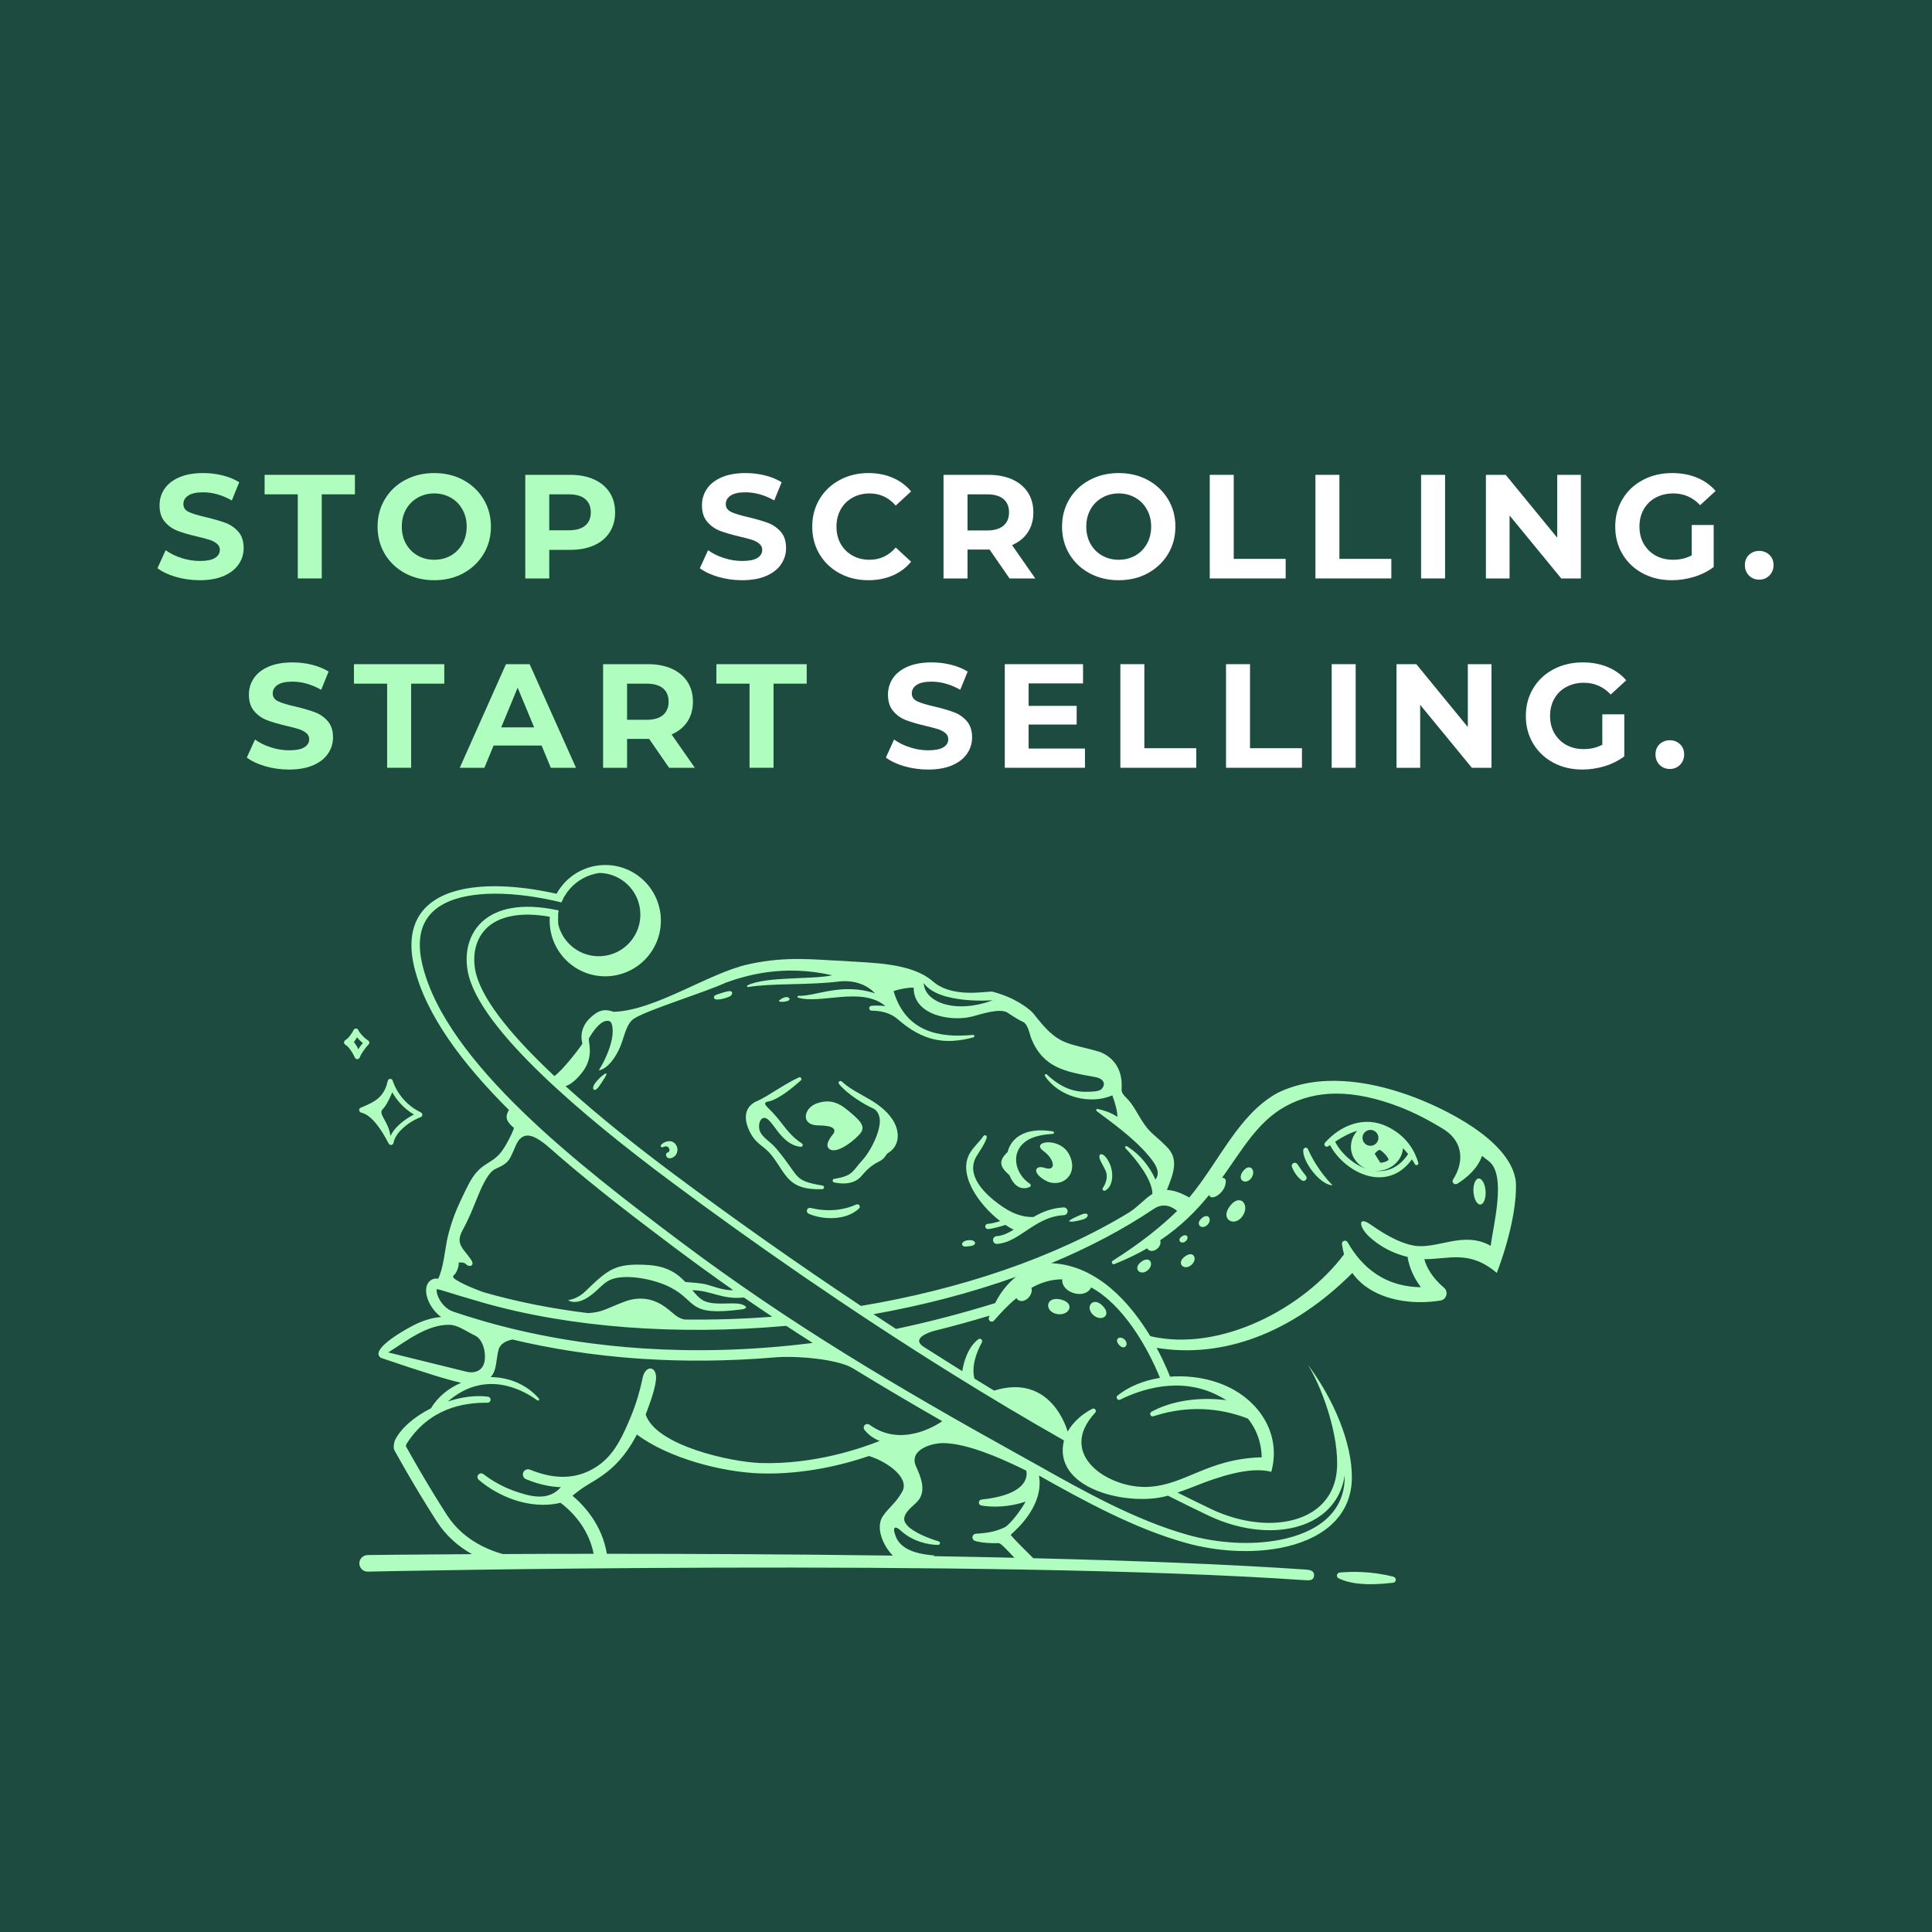 <svg version="1.0" preserveAspectRatio="xMidYMid meet" height="500" viewBox="0 0 375 375" zoomAndPan="magnify" width="500" xmlns:xlink="http://www.w3.org/1999/xlink" xmlns="http://www.w3.org/2000/svg"><defs><g></g><clipPath id="af1b19511f"><path clip-rule="nonzero" d="M 37.762 83.84 L 265.574 83.84 L 265.574 223.527 L 37.762 223.527 Z M 37.762 83.84"></path></clipPath><clipPath id="80d0994700"><path clip-rule="nonzero" d="M 0.762 0.84 L 228.281 0.84 L 228.281 140.527 L 0.762 140.527 Z M 0.762 0.84"></path></clipPath><clipPath id="fd7f779377"><rect height="141" y="0" width="229" x="0"></rect></clipPath><clipPath id="322e33b139"><path clip-rule="nonzero" d="M 0.281 0.48 L 319.961 0.48 L 319.961 73 L 0.281 73 Z M 0.281 0.48"></path></clipPath><clipPath id="433cbd1836"><rect height="73" y="0" width="320" x="0"></rect></clipPath><clipPath id="0998c98d49"><rect height="225" y="0" width="320" x="0"></rect></clipPath></defs><rect fill-opacity="1" height="450" y="-37.5" fill="#ffffff" width="450" x="-37.5"></rect><rect fill-opacity="1" height="450" y="-37.5" fill="#1d4b40" width="450" x="-37.5"></rect><g transform="matrix(1, 0, 0, 1, 29, 84)"><g clip-path="url(#0998c98d49)"><g clip-path="url(#af1b19511f)"><g transform="matrix(1, 0, 0, 1, 37, 83)"><g clip-path="url(#fd7f779377)"><g clip-path="url(#80d0994700)"><path fill-rule="evenodd" fill-opacity="1" d="M 175.246 60.363 C 176.594 58.57 177.93 60.215 176.863 61.68 C 175.836 63.082 173.973 62.078 175.246 60.363 Z M 194.031 138.23 C 196.195 138.031 200.129 137.918 204.477 139.047 C 204.754 139.117 204.934 139.375 204.922 139.664 C 204.902 139.953 204.684 140.184 204.395 140.211 C 199.133 140.828 196.055 140.402 193.832 139.355 C 193.582 139.234 193.453 138.984 193.504 138.719 C 193.555 138.449 193.762 138.25 194.031 138.23 Z M 3.281 34.336 C 3.383 34.453 3.492 34.582 3.613 34.703 L 3.641 34.734 C 3.879 34.992 4.148 35.242 4.43 35.461 C 4.188 35.738 3.93 36.066 3.691 36.426 L 3.531 36.676 C 3.363 36.148 2.914 35.559 2.684 35.25 C 2.895 35.051 3.133 34.633 3.293 34.344 Z M 4.34 34.016 C 3.941 33.586 3.633 33.168 3.562 32.961 C 3.523 32.848 3.441 32.75 3.332 32.691 C 3.094 32.559 2.785 32.641 2.656 32.891 C 2.406 33.336 2.168 33.734 1.906 34.066 L 1.887 34.094 C 1.637 34.414 1.348 34.684 1 34.922 C 0.93 34.961 0.871 35.031 0.832 35.102 C 0.703 35.34 0.793 35.648 1.031 35.777 C 1.301 35.93 1.609 36.227 1.918 36.637 C 2.246 37.074 2.586 37.641 2.895 38.301 C 2.945 38.41 3.035 38.5 3.164 38.551 C 3.422 38.648 3.711 38.531 3.812 38.27 C 3.98 37.844 4.238 37.395 4.527 36.984 C 4.887 36.457 5.277 35.988 5.543 35.73 L 5.625 35.621 C 5.766 35.379 5.676 35.07 5.434 34.934 C 5.078 34.734 4.699 34.395 4.367 34.047 L 4.348 34.016 Z M 10.137 45.008 C 10.887 46.332 12.191 48.055 14.344 49.332 C 13.348 49.828 12.25 50.559 11.344 51.426 C 10.695 52.043 10.148 52.738 9.789 53.488 C 9.41 50.598 7.297 49.242 8.293 48.273 C 9.031 47.559 9.801 45.844 10.137 45.008 Z M 15.699 48.922 C 11.562 46.941 10.348 43.172 10.238 42.812 C 10.199 42.613 10.047 42.457 9.84 42.414 C 9.57 42.367 9.301 42.535 9.25 42.812 C 8.605 46.043 6.461 46.961 4.59 47.758 L 4.012 48.008 C 3.871 48.066 3.762 48.195 3.723 48.355 C 3.66 48.625 3.832 48.895 4.102 48.953 C 5.164 49.203 6.164 50.051 7.039 51.137 C 7.965 52.281 8.773 53.688 9.449 54.973 C 9.52 55.102 9.648 55.199 9.809 55.23 C 10.078 55.281 10.336 55.09 10.387 54.82 C 10.559 53.867 11.195 52.938 12.023 52.141 C 13.129 51.074 14.555 50.25 15.648 49.84 C 15.77 49.801 15.867 49.711 15.93 49.59 C 16.047 49.34 15.938 49.043 15.688 48.922 Z M 5.324 134.84 C 4.438 134.859 3.73 135.59 3.75 136.477 C 3.77 137.363 4.5 138.07 5.387 138.051 C 5.734 138.039 125.215 135.449 187.465 139.723 C 188.352 139.781 189 139.695 189.059 138.805 C 189.117 137.918 188.34 137.711 187.453 137.652 C 172.336 136.613 153.871 135.918 134.562 135.449 C 133.453 134.371 130.715 131.652 130.168 130.906 C 131.762 129.488 136.625 124.984 135.668 119.406 C 144.406 124.316 154.203 129.699 164.207 132.488 C 170.094 134.133 176.812 134.551 182.551 133.445 C 186.367 132.707 189.777 131.281 192.258 129.09 C 194.777 126.848 196.344 123.828 196.395 119.934 C 196.492 113.156 192.836 104.488 187.832 97.859 C 191.152 103.223 194.41 113.457 193.332 119.516 C 192.836 122.293 191.449 124.426 189.477 125.922 C 187.473 127.438 184.855 128.305 181.934 128.531 C 177.938 128.84 173.383 127.953 169.039 125.883 C 166.898 124.855 164.734 123.801 162.562 122.715 C 163.859 122.266 165.211 121.746 166.656 121.18 C 170.016 119.852 176.602 117.523 180.75 118.688 C 182.582 112.141 179.234 106.031 173.562 102.805 C 169.938 100.742 165.402 99.883 161.098 100.211 C 161.098 100.211 160.23 97.82 158.496 94.613 C 171.312 96.734 184.824 91.773 196.492 80.082 C 197.371 81.34 198.535 82.434 200.059 83.352 C 203.785 85.582 208.859 86.203 213.582 85.434 C 214.141 85.344 214.57 84.957 214.73 84.406 C 214.879 83.859 214.707 83.312 214.27 82.941 C 212.059 81.07 210.812 78.906 210.465 77.402 C 215.207 77.441 219.184 75.527 224.523 80.074 C 226.875 73.934 228.469 67.07 228.23 62.367 C 227.266 54.266 214.09 47.945 207.363 45.555 C 199.512 42.766 189.906 41.25 182.004 45.117 C 174.371 49.293 170.762 58.328 164.844 65.434 C 163.059 64.43 161.656 64.012 160.5 63.969 C 161.727 60.801 162.91 58.051 160.48 55.609 C 157.242 52.352 157.199 53.277 154.59 48.773 C 154.062 47.855 153.363 46.809 152.688 46.152 C 151.383 44.879 151.75 44.746 151.719 43.352 C 151.68 41.738 151.113 38.641 147.496 37.176 C 141.457 35.391 139.691 36.09 135.469 30.828 C 134.949 30.188 134.551 29.652 134.273 29.391 C 133.723 28.875 131.184 26.641 126.539 25.457 C 124.805 25.496 118.707 26.652 115.078 23.492 C 110.812 19.754 102.824 19.914 97.473 19.508 C 92.18 19.297 86.758 18.52 79.324 20.152 C 71.523 21.859 61.27 29.133 53.129 29.391 C 52.16 29.102 51.035 28.703 49.5 29.789 C 47.957 30.875 46.312 32.789 47.047 35.578 C 46.512 36.445 43.23 40.742 41.598 41.859 C 41.109 41.398 40.621 40.941 40.145 40.473 C 32.777 33.379 27.16 26.461 26.23 21.219 C 25.953 19.645 25.992 18.051 26.41 16.605 C 26.809 15.211 27.559 13.926 28.703 12.918 C 29.867 11.895 31.465 11.125 33.516 10.766 C 35.48 10.418 37.859 10.438 40.711 10.938 C 40.672 11.426 40.672 11.914 40.711 12.41 C 40.91 15.383 42.297 18 44.367 19.824 C 46.441 21.648 49.223 22.676 52.191 22.477 C 55.16 22.277 57.781 20.891 59.594 18.82 C 61.418 16.734 62.445 13.957 62.254 10.988 C 62.055 8.016 60.672 5.395 58.598 3.574 C 56.516 1.75 53.746 0.723 50.766 0.922 C 47.797 1.121 45.184 2.508 43.363 4.578 C 42.852 5.168 42.406 5.805 42.027 6.48 C 37.902 5.555 33.727 5.008 29.898 5.016 C 25.824 5.027 22.125 5.676 19.324 7.168 C 16.426 8.715 14.465 11.145 13.977 14.672 C 13.734 16.426 13.855 18.449 14.414 20.754 C 16.676 30.059 23.82 39.516 32.789 48.453 C 31.891 49.879 32.379 50.766 33.766 51.941 C 33.484 52.867 32.082 55.73 31.035 56.906 C 28.98 59.215 27.129 58.668 24.918 62.934 C 24.02 64.688 22.863 67.117 22.215 68.805 C 21.746 70.047 21.18 71.871 20.871 73.227 C 20.434 75.121 20.055 79.324 19.035 81.219 L 18.707 81.168 C 18.57 81.148 18.438 81.16 18.32 81.199 C 17.781 81.309 17.371 81.609 17.094 82.027 C 16.766 82.523 16.645 83.191 16.727 83.93 C 16.797 84.547 17.004 85.234 17.344 85.902 C 17.84 86.898 18.617 87.895 19.625 88.633 C 18.012 88.754 16.477 89.223 15.082 89.84 C 13.566 90.508 5.445 94.891 7.926 96.555 C 16.684 99.535 21.102 100.879 23.512 101.398 C 21.102 102.414 18.996 104.098 17.633 106.359 C 14.422 107.977 11.754 110.246 10.617 112.641 C 10.488 113.078 10.418 113.516 10.418 113.953 C 10.418 114.145 10.469 114.332 10.566 114.512 C 10.578 114.531 14.363 121.457 18.789 128.324 C 20.543 131.043 22.902 133.137 25.613 134.66 C 13.117 134.73 5.387 134.832 5.297 134.832 Z M 130.883 135.359 C 125.66 135.238 120.379 135.141 115.109 135.051 L 115.449 134.922 C 109.379 134.48 108.152 132.32 107.656 130.617 C 107.246 129.219 107.965 129.281 108.781 130.039 C 111.102 132.199 114.141 132.848 116.086 132.867 C 116.266 132.867 116.414 132.738 116.445 132.559 C 116.473 132.379 116.363 132.211 116.184 132.172 C 114.719 131.75 108.93 129.777 109.547 127.465 C 109.988 125.863 111.859 125.055 112.59 123.719 C 113.605 121.848 112.699 119.605 111.812 117.652 C 110.336 114.434 114.77 113.039 117.293 113.105 C 121.855 113.238 127.934 115.918 131.922 117.832 C 132.367 118.051 132.797 118.25 133.184 118.438 C 133.184 118.438 133.305 118.797 133.254 119.344 C 133.117 120.73 131.84 123.301 124.527 124.059 C 124.238 124.09 124.008 124.328 123.996 124.625 C 123.988 124.926 124.195 125.176 124.484 125.223 C 126.648 125.594 129.848 125.555 133.055 124.469 C 132.539 125.523 130.414 128.543 129.102 129.41 C 127.484 130.168 126.16 130.535 123.418 130.695 C 123.07 130.715 122.793 130.973 122.754 131.324 C 122.711 131.672 122.922 131.992 123.262 132.09 C 124.465 132.449 126.172 132.59 127.883 132.52 C 128.434 132.648 129.816 134.242 130.895 135.348 Z M 107.305 134.941 C 87.617 134.672 68.266 134.59 51.793 134.59 C 50.855 128.93 47.316 125.164 45.117 123.32 C 47.945 120.949 49.07 120.879 51.93 118.629 C 54.242 116.812 56.125 114.305 57.621 111.441 C 63.758 116.047 74.223 118.758 81.586 118.988 C 90.285 119.254 98.098 117.172 102.672 115.609 C 106.242 116.715 110.547 119.812 109.16 122.465 C 107.926 124.695 106.629 125.492 105.422 127.188 C 103.859 129.371 105.312 132.918 107.305 134.949 Z M 49.25 134.59 C 42.824 134.59 36.883 134.613 31.574 134.641 C 30.207 134.254 28.871 133.746 27.625 133.117 C 24.887 131.73 22.484 129.75 20.762 127.086 C 16.914 121.117 13.547 115.09 12.777 113.703 L 12.867 113.316 C 17.293 106.352 23.91 105.215 28.625 105.273 C 28.941 105.273 29.203 105.035 29.223 104.715 C 29.242 104.406 29.012 104.129 28.703 104.09 C 26.25 103.781 23.52 104.168 20.922 105.027 C 28.113 98.816 35.281 102.625 38.281 104.797 C 38.379 104.867 38.508 104.855 38.598 104.766 C 38.68 104.676 38.68 104.539 38.598 104.449 C 36.137 101.637 32.688 100.32 29.23 100.293 C 30.488 99.035 30.277 96.605 30.797 94.902 C 31.156 93.707 32.422 93.207 33.457 92.996 C 40.082 94.582 48.562 96.098 58.727 96.754 C 66.402 97.254 75.031 97.262 84.555 96.457 C 88.383 96.137 96.543 96.746 99.562 98.598 C 105.285 102.105 111.055 105.504 116.895 108.852 C 115.586 109.758 108.801 113.992 102.781 109.539 C 102.492 109.332 102.094 109.359 101.848 109.609 C 101.598 109.867 101.578 110.258 101.797 110.535 C 102.422 111.344 103.34 112.102 104.734 112.688 C 101.367 114.035 92.168 117.293 81.625 116.973 C 76.145 116.805 61.367 113.684 59.324 107.555 C 59.633 106.738 61.008 103.312 61.309 100.98 C 61.676 98.051 59.277 97.84 58.746 100.402 C 58.23 102.914 57.48 105.453 56.504 107.824 C 54.98 111.523 53.438 114.871 50.688 117.035 C 48.004 119.137 44.676 120.164 40.609 119.395 C 39.426 119.164 38.18 118.797 36.863 118.258 C 36.355 118.051 35.77 118.297 35.559 118.809 C 35.352 119.316 35.598 119.902 36.105 120.113 C 37.551 120.711 38.926 121.117 40.234 121.367 C 41.141 121.539 42.016 121.629 42.863 121.656 C 40.453 124.438 36.945 123.512 33.734 122.363 C 31.594 121.598 29.609 120.48 27.828 119.125 C 27.516 118.898 27.09 118.945 26.84 119.234 C 26.59 119.535 26.629 119.973 26.918 120.223 C 30.516 123.34 36.773 126.141 42.793 124.688 C 44.477 125.941 48.184 129.25 49.223 134.582 Z M 100.211 66.789 C 98.43 67.605 95.359 68.434 91.332 67.457 C 91.035 67.387 90.727 67.547 90.637 67.848 C 90.535 68.137 90.676 68.453 90.953 68.574 C 93.535 69.75 98.168 70.008 100.738 67.566 C 100.91 67.406 100.938 67.148 100.809 66.961 C 100.68 66.77 100.43 66.691 100.223 66.789 Z M 89.438 42.715 C 87.875 44.121 85.305 46.223 83.379 46.75 C 81.668 46.98 82.812 47.727 83.918 48.883 C 86.012 51.066 86.887 53.137 89.648 54.941 C 89.789 55.031 89.848 55.199 89.789 55.359 C 89.727 55.52 89.578 55.609 89.418 55.598 C 85.383 55.199 83.938 49.871 82.293 49.98 C 81.637 50.02 81.277 50.914 81.34 51.852 C 81.457 53.598 83.402 54.414 84.625 55.879 C 89.43 61.578 87.785 62.125 93.645 63.113 C 93.824 63.145 93.953 63.301 93.945 63.48 C 93.934 63.66 93.785 63.809 93.594 63.82 C 86.957 64.051 86.688 61.031 83.828 57.312 C 82.383 55.441 81 55.262 79.785 53.137 C 78.469 50.836 78.039 47.965 80.938 46.719 C 83.133 45.773 85.871 43.621 89.051 42.125 C 89.211 42.047 89.398 42.105 89.5 42.258 C 89.598 42.406 89.57 42.594 89.438 42.715 Z M 95.828 52.969 C 95.059 53.887 94.094 55.25 94.922 55.977 C 96.395 57.273 100.332 53.984 101.137 52.781 C 102.066 51.414 100.52 50.137 98.598 48.543 C 97.473 47.609 96.266 46.832 94.711 46.789 C 94.043 46.77 93.316 46.891 92.5 47.18 C 90.059 48.047 89.371 51.215 92.5 51.426 C 93.227 51.473 96.676 51.336 95.828 52.969 Z M 97.371 42.902 C 99.094 44.457 100.609 45.105 102.844 46.422 C 104.605 47.457 106.598 48.953 107.617 50.957 C 108.684 53.066 108.492 55.531 106.371 56.797 C 105.941 57.055 105.762 57.891 104.754 58.379 C 102.555 59.445 101.805 60.66 100.969 61.52 C 100.094 62.414 98.477 63.062 95.898 62.504 C 95.727 62.465 95.609 62.316 95.617 62.145 C 95.629 61.977 95.746 61.828 95.918 61.809 C 99.652 61.238 99.445 60.281 101.406 58.172 C 103.031 56.418 105.363 51.871 104.645 49.629 C 104.438 48.984 104.066 48.387 103.398 48.105 C 102.055 47.539 98.539 45.484 96.844 43.391 C 96.723 43.242 96.742 43.043 96.875 42.914 C 97.012 42.785 97.223 42.785 97.363 42.902 Z M 122.402 74.852 C 122.094 74.891 121.766 74.941 121.488 74.961 C 120.559 75.012 120.48 74.184 121.316 73.863 C 121.617 73.754 121.996 73.695 122.324 73.707 C 123.449 73.727 123.66 74.703 122.402 74.852 Z M 136.492 56.375 C 138.688 57.941 139.176 60.523 136.684 59.656 C 135.496 59.246 134.562 59.926 135.496 61.031 C 136.066 61.699 137.152 62.344 137.84 62.516 C 140.848 63.223 143.238 60.48 141.555 57.145 C 139.734 53.535 133.941 54.543 136.504 56.375 Z M 138.355 53.09 C 136.723 53.18 134.562 53.488 133.145 54.504 C 129.977 56.754 131.062 60.91 133.914 62.785 C 134.023 62.855 134.082 62.984 134.074 63.113 C 134.062 63.242 133.973 63.352 133.852 63.402 C 132.078 64.121 130.766 63.113 129.926 61.109 C 128.48 59.805 127.406 58.59 129.59 56.605 C 129.828 55.41 131.363 51.484 138.387 52.602 C 138.508 52.621 138.598 52.73 138.586 52.848 C 138.578 52.969 138.488 53.066 138.355 53.066 Z M 125.523 53.805 C 125.145 55.121 124.047 56.555 123.5 57.492 C 121.715 60.551 124.109 63.711 126.938 65.992 C 129.277 67.875 131.621 69.281 134.582 69.223 C 136.246 68.266 138.117 67.477 140.43 67.359 C 140.848 67.34 141.199 67.656 141.219 68.074 C 141.238 68.492 140.918 68.844 140.5 68.863 C 137.492 69.012 135.207 70.535 133.137 71.922 C 131.281 73.168 129.566 74.305 127.547 74.441 C 127.125 74.473 126.77 74.152 126.75 73.734 C 126.719 73.316 127.039 72.957 127.457 72.938 C 128.57 72.867 129.648 72.359 130.754 71.684 C 130.234 71.434 129.699 71.125 129.16 70.758 C 128.242 71.047 126.508 71.555 125.742 71.555 C 125.461 71.555 125.242 71.336 125.234 71.055 C 125.234 70.777 125.453 70.559 125.73 70.547 C 126.238 70.547 127.285 70.27 128.133 70.02 C 123.898 66.75 119.723 60.77 122.355 56.656 C 123.133 55.43 124.195 54.562 124.883 53.508 C 124.984 53.355 125.172 53.309 125.332 53.379 C 125.492 53.457 125.574 53.625 125.523 53.797 Z M 144.238 69.68 C 143.309 69.969 141.855 70.27 141.547 70.047 C 141.316 69.879 143.012 69.094 143.957 68.723 C 145.434 68.137 145.512 69.281 144.238 69.691 Z M 148.074 63.57 C 148.582 62.793 149.219 61.41 148.5 60.023 C 148.332 59.695 148.184 59.414 148.055 59.168 C 147.863 58.809 147.715 58.527 147.605 58.301 C 146.836 56.688 148.242 56.348 149.367 58.816 C 150.324 60.902 149.898 63.461 148.5 64.09 C 148.352 64.16 148.191 64.121 148.082 64 C 147.984 63.879 147.965 63.711 148.055 63.57 Z M 62.941 55.551 C 63.391 55.41 63.75 55.609 63.879 55.938 C 64.078 56.457 63.84 56.574 63.609 56.676 C 62.895 56.996 63.391 58.281 64.617 57.652 C 65.465 57.215 65.773 56.066 65.215 55.223 C 64.16 53.605 61.875 55.16 62.285 55.57 C 62.543 55.82 62.695 55.629 62.941 55.559 Z M 51.422 42.117 C 51.105 42.645 50.625 43.391 50.219 43.941 C 49.262 45.215 48.801 44.25 49.398 43.402 C 49.719 42.953 50.289 42.285 50.816 41.859 C 51.562 41.25 52.09 41.02 51.422 42.117 Z M 76.008 25.477 C 76.246 25.723 76.055 26.172 75.68 26.391 C 75.219 26.652 72.879 27.387 72.617 26.77 C 72.371 26.184 73.195 26.035 73.574 25.902 C 74.414 25.613 75.719 25.176 76.008 25.484 Z M 85.883 26.75 C 85.883 26.75 86.848 26.234 87.199 26.781 C 87.547 27.328 86.082 27.527 85.414 27.43 C 84.734 27.34 85.883 26.75 85.883 26.75 Z M 223.34 74.863 C 223.797 70.934 226.469 61.141 223 58.398 C 222.543 58.039 222.094 57.691 221.652 57.352 C 220.887 59.684 218.766 61.598 216.852 62.766 C 216.613 62.914 216.312 62.875 216.113 62.676 C 215.914 62.477 215.883 62.176 216.043 61.938 C 218.059 58.816 218.207 54.863 214.418 52.312 C 211.242 50.34 208.391 48.914 205.781 47.898 C 196.672 44.367 189.457 44.477 183.539 47.727 C 178.148 50.688 175.238 55.969 171.203 61.609 C 171.719 61.609 172.219 61.855 171.73 63.293 C 171.191 64.855 169.059 66.102 168.68 64.945 C 166.219 67.996 163.23 71.023 159.176 73.746 C 159.383 74.203 159.203 74.93 158.527 75.449 C 157.75 76.047 156.922 75.828 156.672 75.301 C 154.77 76.395 152.656 77.422 150.297 78.359 C 150.125 78.43 149.938 78.359 149.848 78.191 C 149.758 78.02 149.816 77.82 149.965 77.723 C 155.605 74.145 159.562 70.906 162.484 68.035 C 161.527 67.238 159.863 66.363 157.957 67.637 C 151.969 71.664 145.254 75.18 138.047 78.18 C 147.117 78.57 153.535 86.184 157.27 92.352 C 171.031 95.539 187.195 86.781 194.879 76.457 C 194.699 75.828 194.57 75.172 194.469 74.492 C 194.43 74.203 194.59 73.934 194.867 73.844 C 195.137 73.754 195.438 73.863 195.574 74.113 C 197.469 77.461 201.496 82.754 209.797 82.844 C 208.59 81.277 207.543 79.148 207.207 76.965 C 204.426 76.305 201.895 74.98 199.84 73.109 C 197.707 71.176 197.508 68.902 200.02 70.676 C 203.855 73.375 206.469 74.434 208.449 74.773 C 213.016 75.551 218.105 71.801 223.387 74.84 Z M 134.203 82.965 C 134.363 83.48 134.23 84.207 133.652 84.848 C 132.785 85.812 131.66 85.664 131.293 84.965 C 129.578 86.371 128.125 87.957 126.949 89.32 C 126.758 89.539 126.449 89.59 126.199 89.449 C 125.949 89.301 125.84 89.012 125.941 88.734 L 126.082 88.363 C 122.484 89.449 118.957 90.418 115.508 91.273 C 113.965 91.652 110.855 92.887 113.316 94.441 C 115.309 95.707 117.301 96.965 119.305 98.219 L 120.777 99.137 C 121.039 97.48 121.785 94.57 123.879 92.957 C 124.059 92.82 124.297 92.828 124.477 92.969 C 124.645 93.117 124.695 93.355 124.586 93.555 C 123.668 95.219 122.484 98.051 123.133 100.582 C 124.406 101.359 125.684 102.137 126.957 102.914 C 138.238 99.414 141.227 110.875 141.227 110.875 C 142.375 108.832 144.348 107.289 146.012 106.449 C 146.219 106.34 146.469 106.402 146.609 106.59 C 146.746 106.77 146.738 107.027 146.578 107.199 C 138.957 115.379 149.258 121.965 156.801 121.605 C 164.117 121.258 168.281 116.156 178.906 115.855 C 178.816 112.848 177.859 110.387 176.234 108.363 C 172.309 106.809 165.711 105.316 157.879 107.895 C 157.648 107.977 157.391 107.855 157.289 107.637 C 157.191 107.406 157.281 107.148 157.488 107.027 C 160.281 105.484 165.262 103.938 172.027 104.766 C 171.473 104.426 170.895 104.098 170.285 103.801 C 162.961 100.102 155.367 102.715 151.422 104.668 C 151.203 104.777 150.941 104.695 150.812 104.496 C 150.684 104.289 150.723 104.02 150.914 103.871 C 153.137 102.098 156.035 100.941 159.152 100.441 C 156.812 94.691 152.129 86.332 145.781 82.883 C 145.391 83.898 143.867 84.566 142.086 83.879 C 140.68 83.332 140.082 82.246 140.18 81.32 C 138.02 81.301 136.016 81.957 134.203 82.965 Z M 139.82 85.215 C 142.883 85.895 141.555 88.555 139.074 88.035 C 136.691 87.527 136.902 84.578 139.82 85.215 Z M 147.984 86.422 C 149.945 88.355 147.715 89.711 146.121 88.164 C 144.586 86.68 146.121 84.578 147.984 86.422 Z M 151.191 94.023 C 150.145 92.797 151.512 92.121 152.367 93.098 C 153.184 94.043 152.188 95.191 151.191 94.023 Z M 155.508 77.922 C 157.301 76.586 158.117 78.539 156.684 79.637 C 155.297 80.691 153.793 79.207 155.508 77.922 Z M 163.41 72.977 C 164.496 72.27 164.895 73.426 164.027 74.004 C 163.191 74.562 162.383 73.656 163.41 72.977 Z M 163.969 76.895 C 165.762 75.559 166.578 77.512 165.145 78.609 C 163.758 79.664 162.254 78.18 163.969 76.895 Z M 167.215 69.492 C 168.582 68.266 169.387 69.801 168.301 70.797 C 167.254 71.754 165.922 70.656 167.215 69.492 Z M 172.695 67.141 C 174.719 64.438 176.73 66.918 175.129 69.113 C 173.574 71.223 170.773 69.711 172.695 67.141 Z M 197.438 52.492 C 196.613 53.398 196.145 54.594 196.223 55.879 C 196.344 57.652 197.5 59.137 199.105 59.836 C 198.414 59.586 197.75 59.246 197.121 58.859 C 195.387 57.762 193.941 56.188 193.145 54.602 C 194.66 53.617 196.055 52.867 197.43 52.5 Z M 200.758 60.242 C 201.027 60.262 201.305 60.273 201.594 60.254 C 204.145 60.082 206.141 58.18 206.328 55.859 C 206.676 56.227 207.004 56.605 207.316 57.004 C 206.367 58.41 205.293 59.305 204.156 59.805 C 203.059 60.281 201.902 60.391 200.758 60.234 Z M 209.297 58.699 C 208.648 56.508 207.117 53.527 203.27 51.664 C 198.836 49.52 194.25 51.375 191.18 54.793 C 191.023 54.973 191.023 55.242 191.18 55.422 C 191.34 55.598 191.609 55.629 191.809 55.5 L 192.148 55.262 C 193.055 56.996 194.621 58.68 196.484 59.863 C 197.699 60.633 199.043 61.191 200.418 61.41 C 201.824 61.637 203.258 61.508 204.625 60.91 C 205.859 60.371 207.027 59.445 208.051 58.031 C 208.262 58.34 208.461 58.66 208.641 58.977 C 208.73 59.137 208.918 59.195 209.09 59.129 C 209.258 59.059 209.336 58.879 209.289 58.699 Z M 185.82 58.957 C 186.34 59.746 186.867 60.48 187.484 61.25 C 187.672 61.48 187.664 61.816 187.445 62.035 C 187.234 62.258 186.906 62.277 186.656 62.098 C 185.91 61.527 185.254 60.711 184.766 59.504 C 184.656 59.227 184.766 58.898 185.043 58.758 C 185.312 58.617 185.652 58.699 185.809 58.957 Z M 187.883 56.059 C 188.43 57.324 189.867 60.203 192.645 63.074 C 190.086 62.973 186.668 58.16 186.977 56.168 C 187.008 55.957 187.176 55.797 187.387 55.77 C 187.594 55.738 187.793 55.848 187.883 56.047 Z M 43.762 43.812 C 44.605 43.59 45.574 42.855 46.699 41.527 C 49.332 38.441 48.285 35.758 48.285 34.582 C 48.992 33.359 50.246 31.504 51.523 31.184 C 52.172 31.047 52.598 31.207 52.77 31.852 C 53.477 34.504 51.574 38.629 50.227 40.75 C 51.863 40.523 53.527 38.289 54.441 36.027 C 55.23 34.066 55.559 31.734 57.023 30.738 C 59.516 29.062 70.875 25.605 74.949 23.703 C 78.676 22.395 85.922 20.105 95.547 22.305 C 91.633 23.164 82.715 22.477 79.105 24.25 C 79.027 24.289 78.984 24.379 79.016 24.457 C 79.047 24.547 79.125 24.598 79.215 24.578 C 84.008 23.812 91.023 24.23 96.734 23.523 C 99.293 23.203 101.996 23.84 103.848 25.812 C 97.34 23.672 92.438 26.391 88.961 26.293 C 88.871 26.293 88.793 26.352 88.781 26.441 C 88.773 26.531 88.82 26.613 88.902 26.641 C 93.266 27.977 101.238 24.398 105.863 28.277 C 104.645 28.164 103.789 28.156 103.133 28.227 C 102.883 28.254 102.691 28.477 102.711 28.723 C 102.723 28.973 102.934 29.172 103.191 29.172 C 104.875 29.172 106.816 29.562 108.254 30.828 C 113.164 35.133 117.52 35.82 122.953 34.344 C 123.07 34.312 123.141 34.195 123.121 34.066 C 123.102 33.945 122.992 33.867 122.863 33.875 C 116.355 34.484 109.809 33.359 107.445 25.375 C 108.75 24.918 110.426 24.648 111.344 24.707 C 111.281 30.09 118.656 31.363 122.73 30.297 C 124.496 29.828 127.793 28.715 129.398 29.461 C 130.016 29.852 131.543 30.895 132.547 31.336 C 133.562 31.781 133.852 33.805 134.184 34.613 C 136.492 40.262 140.789 41.031 146.438 42.027 C 148.852 42.445 148.453 43.961 147.594 44.547 C 147.016 44.945 144.855 44.938 144.188 44.906 C 142.352 44.816 139.961 44.168 137.191 41.547 C 137.102 41.469 136.973 41.461 136.871 41.539 C 136.781 41.617 136.754 41.75 136.824 41.848 C 139.504 45.902 145.551 47.508 149.898 45.605 C 150.516 47.219 150.895 48.805 150.883 49.789 C 149.656 48.941 148.332 48.543 147.066 48.246 C 146.957 48.215 146.848 48.273 146.797 48.375 C 146.746 48.473 146.777 48.594 146.867 48.664 C 149.449 50.625 154.012 53.797 157 57.395 C 157.969 58.559 159.484 60.461 158.258 61.957 C 157.758 60.723 156.086 57.562 152.746 55.488 C 152.648 55.43 152.508 55.449 152.438 55.539 C 152.359 55.629 152.367 55.77 152.449 55.859 C 154.512 58 157.719 62.035 157.68 64.746 C 156.203 65.652 154.98 67.148 153.227 68.293 C 138.637 77.195 120.262 83.281 101.109 86.48 C 88.312 77.98 76.016 69.27 64.816 60.91 C 58.07 55.879 50.457 49.879 43.762 43.812 Z M 126.699 27.148 C 126.699 27.148 116.285 27.996 113.297 23.82 C 113.465 27.59 119.504 29.84 126.699 27.148 Z M 44.238 85.355 C 45.426 86.082 47 85.582 48.254 84.727 C 50.109 83.453 50.895 82.176 52.34 81.469 C 55 80.172 60.77 81.148 64.098 82.863 C 69.449 85.613 67.258 88.535 77.898 87.16 C 79.742 86.918 78.41 86.121 77.152 86.023 C 75.168 85.852 71.941 86.449 70.176 85.227 C 69.52 84.766 68.961 84.129 68.383 83.43 C 71.98 83.441 74.203 85.324 78.387 84.836 C 80.223 86.102 82.055 87.348 83.891 88.574 C 78.188 89.012 72.5 89.191 66.891 89.121 C 65.434 88.852 64.797 87.957 63.301 86.828 C 60.73 84.895 57.988 84.629 55.27 85.633 C 51.84 86.898 51.062 87.707 48.133 87.875 C 41.02 87 34.234 85.652 27.945 83.84 L 27.887 83.828 C 27.887 83.828 24.34 82.594 22.516 81.41 C 22.086 81.129 21.648 80.852 22.207 80.391 C 22.676 80.004 23.172 78.539 23.012 78.051 C 24.566 77.949 24.32 78.539 24.996 78.699 C 25.453 78.809 26.082 78.488 25.453 77.531 C 24.078 75.43 22.277 74.551 23.77 71.812 C 25.195 69.203 25.754 67.586 26.871 64.898 C 27.785 62.684 28.902 60.531 30.039 59.953 C 31.164 59.387 32.379 59.008 33.078 57.641 C 33.309 57.203 33.695 56.336 34.086 55.41 C 35.926 51.055 39.516 54.82 42.395 57.305 C 49.91 63.801 57.891 69.859 64.977 75.191 C 68.762 78.031 72.539 80.762 76.316 83.41 C 74.492 83.562 72.102 82.543 70.906 82.266 C 70.078 82.078 68.266 81.918 67.008 81.828 C 65.535 80.242 63.531 78.758 59.715 78.527 C 53.406 78.148 52.07 79.355 47.637 83.629 C 46.5 84.727 45.285 85.207 44.23 85.363 Z M 221.008 61.746 C 220.359 61.789 219.91 62.953 220 64.348 C 220.09 65.742 220.699 66.84 221.344 66.801 C 221.992 66.762 222.441 65.594 222.352 64.199 C 222.262 62.805 221.652 61.707 221.008 61.746 Z M 24.477 99.234 C 26.172 99.656 27.758 99.055 28.066 97.152 C 28.355 95.348 27.676 92.938 26.23 92.25 C 24.539 91.441 22.934 90.199 21.289 90.148 C 16.973 90.02 12.777 93.355 9.359 95.508 C 9.359 95.508 9.359 95.508 24.477 99.234 Z M 127.148 85.934 C 128.164 83.941 129.449 82.254 131.184 80.832 C 122.422 83.961 113.098 86.383 103.539 88.086 C 104.996 89.043 106.449 90 107.914 90.945 C 114.062 89.648 120.48 87.996 127.148 85.934 Z M 160.531 123.352 C 153.316 125.383 138.926 122.273 140.371 113.277 C 140.41 113.047 140.461 112.816 140.52 112.59 C 133.195 108.434 125.82 104.027 118.516 99.477 C 99.215 87.449 80.371 74.395 63.91 62.105 C 55.879 56.109 46.609 48.754 39.125 41.539 C 31.555 34.254 25.762 27.059 24.777 21.461 C 24.457 19.664 24.508 17.852 24.984 16.18 C 25.465 14.504 26.363 12.98 27.746 11.762 C 29.113 10.566 30.934 9.68 33.297 9.262 C 35.75 8.832 38.77 8.914 42.445 9.711 C 42.395 9.922 42.363 10.129 42.336 10.34 L 42.336 11.164 C 42.316 11.523 42.316 11.883 42.344 12.25 L 42.355 12.41 C 43.254 16.168 46.758 18.848 50.746 18.59 C 55.199 18.301 58.578 14.445 58.277 9.988 C 58 5.766 54.523 2.516 50.367 2.438 C 48.066 2.746 46.051 3.883 44.617 5.516 C 44.27 5.914 43.949 6.344 43.68 6.793 L 43.672 6.812 L 43.66 6.832 L 43.641 6.852 L 43.621 6.891 L 43.602 6.91 L 43.59 6.93 L 43.582 6.949 L 43.562 6.969 L 43.551 6.992 L 43.539 7.012 L 43.531 7.02 L 43.512 7.051 L 43.5 7.07 L 43.492 7.082 L 43.48 7.09 L 43.461 7.129 L 43.453 7.141 L 43.441 7.148 L 43.43 7.168 L 43.402 7.23 L 43.391 7.25 L 43.383 7.27 L 43.383 7.281 L 43.34 7.359 L 43.34 7.367 L 43.32 7.41 L 43.312 7.43 L 43.312 7.438 C 43.191 7.668 43.082 7.918 42.984 8.156 C 38.598 7.09 34.094 6.453 30.027 6.461 C 26.184 6.473 22.734 7.07 20.152 8.434 C 17.672 9.75 15.996 11.824 15.59 14.812 C 15.371 16.379 15.488 18.223 16.008 20.344 C 18.309 29.82 25.941 39.555 35.398 48.734 C 44.906 57.961 56.285 66.629 65.973 73.914 C 76.695 81.977 87.355 89.133 98.16 95.828 C 108.98 102.535 119.953 108.812 131.293 115.102 L 135.27 117.32 C 144.238 122.363 154.41 128.094 164.715 130.965 C 170.395 132.547 176.863 132.957 182.383 131.891 C 185.949 131.203 189.109 129.898 191.383 127.895 C 193.594 125.934 194.957 123.281 195.008 119.844 L 195.008 119.316 L 194.949 119.703 C 194.379 122.883 192.785 125.324 190.523 127.039 C 188.281 128.73 185.391 129.699 182.184 129.949 C 177.938 130.277 173.105 129.34 168.531 127.156 C 165.922 125.91 163.289 124.617 160.641 123.281 Z M 86.59 90.348 C 65.625 92.219 44.637 90.727 27.387 85.742 L 27.34 85.723 C 23.969 84.758 22.098 84.168 20.91 83.801 C 19.773 83.453 19.305 83.301 18.777 83.211 C 18.75 83.32 18.738 83.492 18.77 83.699 C 18.809 84.09 18.957 84.539 19.188 85.008 C 19.727 86.082 20.703 87.168 21.977 87.586 L 22.047 87.617 C 28.383 89.73 40.98 93.574 58.879 94.73 C 68.383 95.348 79.387 95.219 91.742 93.664 C 90.027 92.57 88.312 91.465 86.598 90.336 Z M 214.41 52.301 Z M 199.902 52.312 C 199.043 52.371 198.406 53.109 198.457 53.957 C 198.516 54.812 199.254 55.449 200.102 55.398 C 200.957 55.34 201.594 54.602 201.547 53.758 C 201.484 52.898 200.746 52.262 199.902 52.312 Z M 203.539 58.109 C 203.539 58.109 203.059 58.648 201.922 58.688 C 200.828 56.953 200.828 56.953 200.828 56.953 C 201.227 56.457 201.484 56.246 201.836 56.176 C 202.492 56.605 203.289 57.383 203.539 58.109 Z M 203.539 58.109" fill="#affebf"></path></g></g></g></g><g clip-path="url(#322e33b139)"><g><g clip-path="url(#433cbd1836)"><g fill-opacity="1" fill="#affebf"><g transform="translate(0.764, 28.275)"><g><path d="M 9 0.344 C 7.406 0.344 5.863 0.129 4.375 -0.297 C 2.895 -0.734 1.703 -1.297 0.797 -1.984 L 2.391 -5.484 C 3.242 -4.859 4.266 -4.352 5.453 -3.969 C 6.641 -3.582 7.828 -3.391 9.016 -3.391 C 10.336 -3.391 11.316 -3.582 11.953 -3.969 C 12.586 -4.363 12.906 -4.891 12.906 -5.547 C 12.906 -6.023 12.719 -6.422 12.344 -6.734 C 11.969 -7.055 11.488 -7.312 10.906 -7.5 C 10.32 -7.688 9.531 -7.895 8.531 -8.125 C 7 -8.488 5.742 -8.852 4.766 -9.219 C 3.785 -9.582 2.945 -10.164 2.25 -10.969 C 1.551 -11.781 1.203 -12.852 1.203 -14.188 C 1.203 -15.363 1.52 -16.426 2.156 -17.375 C 2.789 -18.32 3.742 -19.07 5.016 -19.625 C 6.285 -20.176 7.844 -20.453 9.688 -20.453 C 10.969 -20.453 12.219 -20.301 13.438 -20 C 14.664 -19.695 15.742 -19.254 16.672 -18.672 L 15.234 -15.141 C 13.367 -16.191 11.508 -16.719 9.656 -16.719 C 8.352 -16.719 7.391 -16.504 6.766 -16.078 C 6.141 -15.66 5.828 -15.109 5.828 -14.422 C 5.828 -13.734 6.188 -13.223 6.906 -12.891 C 7.625 -12.555 8.723 -12.223 10.203 -11.891 C 11.734 -11.523 12.988 -11.16 13.969 -10.797 C 14.945 -10.441 15.785 -9.867 16.484 -9.078 C 17.18 -8.297 17.531 -7.234 17.531 -5.891 C 17.531 -4.742 17.207 -3.695 16.562 -2.75 C 15.926 -1.801 14.961 -1.047 13.672 -0.484 C 12.391 0.066 10.832 0.344 9 0.344 Z M 9 0.344"></path></g></g></g><g fill-opacity="1" fill="#affebf"><g transform="translate(22.25, 28.275)"><g><path d="M 6.547 -16.328 L 0.109 -16.328 L 0.109 -20.109 L 17.641 -20.109 L 17.641 -16.328 L 11.203 -16.328 L 11.203 0 L 6.547 0 Z M 6.547 -16.328"></path></g></g></g><g fill-opacity="1" fill="#affebf"><g transform="translate(43.162, 28.275)"><g><path d="M 12.125 0.344 C 10.039 0.344 8.16 -0.102 6.484 -1 C 4.805 -1.906 3.492 -3.145 2.547 -4.719 C 1.598 -6.301 1.125 -8.082 1.125 -10.062 C 1.125 -12.031 1.598 -13.805 2.547 -15.391 C 3.492 -16.973 4.805 -18.211 6.484 -19.109 C 8.16 -20.004 10.039 -20.453 12.125 -20.453 C 14.219 -20.453 16.094 -20.004 17.75 -19.109 C 19.414 -18.211 20.727 -16.973 21.688 -15.391 C 22.645 -13.805 23.125 -12.031 23.125 -10.062 C 23.125 -8.082 22.645 -6.301 21.688 -4.719 C 20.727 -3.145 19.414 -1.906 17.75 -1 C 16.094 -0.102 14.219 0.344 12.125 0.344 Z M 12.125 -3.625 C 13.312 -3.625 14.383 -3.895 15.344 -4.438 C 16.301 -4.988 17.051 -5.75 17.594 -6.719 C 18.145 -7.695 18.422 -8.812 18.422 -10.062 C 18.422 -11.301 18.145 -12.41 17.594 -13.391 C 17.051 -14.367 16.301 -15.129 15.344 -15.672 C 14.383 -16.223 13.312 -16.5 12.125 -16.5 C 10.938 -16.5 9.863 -16.223 8.906 -15.672 C 7.945 -15.129 7.191 -14.367 6.641 -13.391 C 6.098 -12.41 5.828 -11.301 5.828 -10.062 C 5.828 -8.812 6.098 -7.695 6.641 -6.719 C 7.191 -5.75 7.945 -4.988 8.906 -4.438 C 9.863 -3.895 10.938 -3.625 12.125 -3.625 Z M 12.125 -3.625"></path></g></g></g><g fill-opacity="1" fill="#affebf"><g transform="translate(70.564, 28.275)"><g><path d="M 11.094 -20.109 C 12.875 -20.109 14.422 -19.812 15.734 -19.219 C 17.047 -18.625 18.055 -17.781 18.766 -16.688 C 19.473 -15.602 19.828 -14.312 19.828 -12.812 C 19.828 -11.344 19.473 -10.055 18.766 -8.953 C 18.055 -7.848 17.047 -7.004 15.734 -6.422 C 14.422 -5.836 12.875 -5.547 11.094 -5.547 L 7.047 -5.547 L 7.047 0 L 2.391 0 L 2.391 -20.109 Z M 10.828 -9.344 C 12.234 -9.344 13.297 -9.645 14.016 -10.25 C 14.742 -10.852 15.109 -11.707 15.109 -12.812 C 15.109 -13.945 14.742 -14.816 14.016 -15.422 C 13.297 -16.023 12.234 -16.328 10.828 -16.328 L 7.047 -16.328 L 7.047 -9.344 Z M 10.828 -9.344"></path></g></g></g><g fill-opacity="1" fill="#affebf"><g transform="translate(94.75, 28.275)"><g></g></g></g><g fill-opacity="1" fill="#ffffff"><g transform="translate(106.045, 28.275)"><g><path d="M 9 0.344 C 7.406 0.344 5.863 0.129 4.375 -0.297 C 2.895 -0.734 1.703 -1.297 0.797 -1.984 L 2.391 -5.484 C 3.242 -4.859 4.266 -4.352 5.453 -3.969 C 6.641 -3.582 7.828 -3.391 9.016 -3.391 C 10.336 -3.391 11.316 -3.582 11.953 -3.969 C 12.586 -4.363 12.906 -4.891 12.906 -5.547 C 12.906 -6.023 12.719 -6.422 12.344 -6.734 C 11.969 -7.055 11.488 -7.312 10.906 -7.5 C 10.32 -7.688 9.531 -7.895 8.531 -8.125 C 7 -8.488 5.742 -8.852 4.766 -9.219 C 3.785 -9.582 2.945 -10.164 2.25 -10.969 C 1.551 -11.781 1.203 -12.852 1.203 -14.188 C 1.203 -15.363 1.52 -16.426 2.156 -17.375 C 2.789 -18.32 3.742 -19.07 5.016 -19.625 C 6.285 -20.176 7.844 -20.453 9.688 -20.453 C 10.969 -20.453 12.219 -20.301 13.438 -20 C 14.664 -19.695 15.742 -19.254 16.672 -18.672 L 15.234 -15.141 C 13.367 -16.191 11.508 -16.719 9.656 -16.719 C 8.352 -16.719 7.391 -16.504 6.766 -16.078 C 6.141 -15.66 5.828 -15.109 5.828 -14.422 C 5.828 -13.734 6.188 -13.223 6.906 -12.891 C 7.625 -12.555 8.723 -12.223 10.203 -11.891 C 11.734 -11.523 12.988 -11.16 13.969 -10.797 C 14.945 -10.441 15.785 -9.867 16.484 -9.078 C 17.18 -8.297 17.531 -7.234 17.531 -5.891 C 17.531 -4.742 17.207 -3.695 16.562 -2.75 C 15.926 -1.801 14.961 -1.047 13.672 -0.484 C 12.391 0.066 10.832 0.344 9 0.344 Z M 9 0.344"></path></g></g></g><g fill-opacity="1" fill="#ffffff"><g transform="translate(127.531, 28.275)"><g><path d="M 12.016 0.344 C 9.961 0.344 8.109 -0.098 6.453 -0.984 C 4.797 -1.879 3.492 -3.113 2.547 -4.688 C 1.598 -6.27 1.125 -8.062 1.125 -10.062 C 1.125 -12.051 1.598 -13.832 2.547 -15.406 C 3.492 -16.988 4.797 -18.223 6.453 -19.109 C 8.109 -20.004 9.973 -20.453 12.047 -20.453 C 13.785 -20.453 15.359 -20.145 16.766 -19.531 C 18.172 -18.926 19.352 -18.047 20.312 -16.891 L 17.328 -14.141 C 15.961 -15.711 14.273 -16.5 12.266 -16.5 C 11.023 -16.5 9.914 -16.223 8.938 -15.672 C 7.957 -15.129 7.191 -14.367 6.641 -13.391 C 6.098 -12.41 5.828 -11.301 5.828 -10.062 C 5.828 -8.812 6.098 -7.695 6.641 -6.719 C 7.191 -5.75 7.957 -4.988 8.938 -4.438 C 9.914 -3.895 11.023 -3.625 12.266 -3.625 C 14.273 -3.625 15.961 -4.414 17.328 -6 L 20.312 -3.25 C 19.352 -2.082 18.164 -1.191 16.75 -0.578 C 15.332 0.035 13.754 0.344 12.016 0.344 Z M 12.016 0.344"></path></g></g></g><g fill-opacity="1" fill="#ffffff"><g transform="translate(151.746, 28.275)"><g><path d="M 15.203 0 L 11.328 -5.609 L 7.047 -5.609 L 7.047 0 L 2.391 0 L 2.391 -20.109 L 11.094 -20.109 C 12.875 -20.109 14.422 -19.812 15.734 -19.219 C 17.047 -18.625 18.055 -17.781 18.766 -16.688 C 19.473 -15.602 19.828 -14.312 19.828 -12.812 C 19.828 -11.32 19.469 -10.035 18.75 -8.953 C 18.031 -7.867 17.008 -7.039 15.688 -6.469 L 20.203 0 Z M 15.109 -12.812 C 15.109 -13.945 14.742 -14.816 14.016 -15.422 C 13.297 -16.023 12.234 -16.328 10.828 -16.328 L 7.047 -16.328 L 7.047 -9.312 L 10.828 -9.312 C 12.234 -9.312 13.297 -9.617 14.016 -10.234 C 14.742 -10.848 15.109 -11.707 15.109 -12.812 Z M 15.109 -12.812"></path></g></g></g><g fill-opacity="1" fill="#ffffff"><g transform="translate(176.018, 28.275)"><g><path d="M 12.125 0.344 C 10.039 0.344 8.16 -0.102 6.484 -1 C 4.805 -1.906 3.492 -3.145 2.547 -4.719 C 1.598 -6.301 1.125 -8.082 1.125 -10.062 C 1.125 -12.031 1.598 -13.805 2.547 -15.391 C 3.492 -16.973 4.805 -18.211 6.484 -19.109 C 8.16 -20.004 10.039 -20.453 12.125 -20.453 C 14.219 -20.453 16.094 -20.004 17.75 -19.109 C 19.414 -18.211 20.727 -16.973 21.688 -15.391 C 22.645 -13.805 23.125 -12.031 23.125 -10.062 C 23.125 -8.082 22.645 -6.301 21.688 -4.719 C 20.727 -3.145 19.414 -1.906 17.75 -1 C 16.094 -0.102 14.219 0.344 12.125 0.344 Z M 12.125 -3.625 C 13.312 -3.625 14.383 -3.895 15.344 -4.438 C 16.301 -4.988 17.051 -5.75 17.594 -6.719 C 18.145 -7.695 18.422 -8.812 18.422 -10.062 C 18.422 -11.301 18.145 -12.41 17.594 -13.391 C 17.051 -14.367 16.301 -15.129 15.344 -15.672 C 14.383 -16.223 13.312 -16.5 12.125 -16.5 C 10.938 -16.5 9.863 -16.223 8.906 -15.672 C 7.945 -15.129 7.191 -14.367 6.641 -13.391 C 6.098 -12.41 5.828 -11.301 5.828 -10.062 C 5.828 -8.812 6.098 -7.695 6.641 -6.719 C 7.191 -5.75 7.945 -4.988 8.906 -4.438 C 9.863 -3.895 10.938 -3.625 12.125 -3.625 Z M 12.125 -3.625"></path></g></g></g><g fill-opacity="1" fill="#ffffff"><g transform="translate(203.421, 28.275)"><g><path d="M 2.391 -20.109 L 7.047 -20.109 L 7.047 -3.797 L 17.125 -3.797 L 17.125 0 L 2.391 0 Z M 2.391 -20.109"></path></g></g></g><g fill-opacity="1" fill="#ffffff"><g transform="translate(223.93, 28.275)"><g><path d="M 2.391 -20.109 L 7.047 -20.109 L 7.047 -3.797 L 17.125 -3.797 L 17.125 0 L 2.391 0 Z M 2.391 -20.109"></path></g></g></g><g fill-opacity="1" fill="#ffffff"><g transform="translate(244.44, 28.275)"><g><path d="M 2.391 -20.109 L 7.047 -20.109 L 7.047 0 L 2.391 0 Z M 2.391 -20.109"></path></g></g></g><g fill-opacity="1" fill="#ffffff"><g transform="translate(257.022, 28.275)"><g><path d="M 20.828 -20.109 L 20.828 0 L 17.016 0 L 6.984 -12.219 L 6.984 0 L 2.391 0 L 2.391 -20.109 L 6.234 -20.109 L 16.234 -7.906 L 16.234 -20.109 Z M 20.828 -20.109"></path></g></g></g><g fill-opacity="1" fill="#ffffff"><g transform="translate(283.391, 28.275)"><g><path d="M 15.969 -10.375 L 20.234 -10.375 L 20.234 -2.219 C 19.141 -1.395 17.875 -0.758 16.438 -0.312 C 15 0.125 13.551 0.344 12.094 0.344 C 10.008 0.344 8.133 -0.098 6.469 -0.984 C 4.801 -1.879 3.492 -3.113 2.547 -4.688 C 1.598 -6.27 1.125 -8.062 1.125 -10.062 C 1.125 -12.051 1.598 -13.832 2.547 -15.406 C 3.492 -16.988 4.805 -18.223 6.484 -19.109 C 8.172 -20.004 10.07 -20.453 12.188 -20.453 C 13.945 -20.453 15.547 -20.156 16.984 -19.562 C 18.422 -18.969 19.629 -18.109 20.609 -16.984 L 17.609 -14.219 C 16.172 -15.738 14.438 -16.5 12.406 -16.5 C 11.125 -16.5 9.984 -16.227 8.984 -15.688 C 7.992 -15.156 7.219 -14.398 6.656 -13.422 C 6.102 -12.441 5.828 -11.32 5.828 -10.062 C 5.828 -8.812 6.102 -7.695 6.656 -6.719 C 7.219 -5.75 7.988 -4.988 8.969 -4.438 C 9.957 -3.895 11.086 -3.625 12.359 -3.625 C 13.703 -3.625 14.906 -3.91 15.969 -4.484 Z M 15.969 -10.375"></path></g></g></g><g fill-opacity="1" fill="#ffffff"><g transform="translate(308.697, 28.275)"><g><path d="M 3.766 0.234 C 2.984 0.234 2.32 -0.031 1.781 -0.562 C 1.25 -1.102 0.984 -1.781 0.984 -2.594 C 0.984 -3.414 1.25 -4.078 1.781 -4.578 C 2.32 -5.086 2.984 -5.344 3.766 -5.344 C 4.547 -5.344 5.203 -5.086 5.734 -4.578 C 6.273 -4.078 6.547 -3.414 6.547 -2.594 C 6.547 -1.781 6.273 -1.102 5.734 -0.562 C 5.203 -0.031 4.547 0.234 3.766 0.234 Z M 3.766 0.234"></path></g></g></g><g fill-opacity="1" fill="#affebf"><g transform="translate(18.108, 65.025)"><g><path d="M 9 0.344 C 7.406 0.344 5.863 0.129 4.375 -0.297 C 2.895 -0.734 1.703 -1.297 0.797 -1.984 L 2.391 -5.484 C 3.242 -4.859 4.266 -4.352 5.453 -3.969 C 6.641 -3.582 7.828 -3.391 9.016 -3.391 C 10.336 -3.391 11.316 -3.582 11.953 -3.969 C 12.586 -4.363 12.906 -4.891 12.906 -5.547 C 12.906 -6.023 12.719 -6.422 12.344 -6.734 C 11.969 -7.055 11.488 -7.312 10.906 -7.5 C 10.32 -7.688 9.531 -7.895 8.531 -8.125 C 7 -8.488 5.742 -8.852 4.766 -9.219 C 3.785 -9.582 2.945 -10.164 2.25 -10.969 C 1.551 -11.781 1.203 -12.852 1.203 -14.188 C 1.203 -15.363 1.52 -16.426 2.156 -17.375 C 2.789 -18.32 3.742 -19.07 5.016 -19.625 C 6.285 -20.176 7.844 -20.453 9.688 -20.453 C 10.969 -20.453 12.219 -20.301 13.438 -20 C 14.664 -19.695 15.742 -19.254 16.672 -18.672 L 15.234 -15.141 C 13.367 -16.191 11.508 -16.719 9.656 -16.719 C 8.352 -16.719 7.391 -16.504 6.766 -16.078 C 6.141 -15.66 5.828 -15.109 5.828 -14.422 C 5.828 -13.734 6.188 -13.223 6.906 -12.891 C 7.625 -12.555 8.723 -12.223 10.203 -11.891 C 11.734 -11.523 12.988 -11.16 13.969 -10.797 C 14.945 -10.441 15.785 -9.867 16.484 -9.078 C 17.18 -8.297 17.531 -7.234 17.531 -5.891 C 17.531 -4.742 17.207 -3.695 16.562 -2.75 C 15.926 -1.801 14.961 -1.047 13.672 -0.484 C 12.391 0.066 10.832 0.344 9 0.344 Z M 9 0.344"></path></g></g></g><g fill-opacity="1" fill="#affebf"><g transform="translate(39.594, 65.025)"><g><path d="M 6.547 -16.328 L 0.109 -16.328 L 0.109 -20.109 L 17.641 -20.109 L 17.641 -16.328 L 11.203 -16.328 L 11.203 0 L 6.547 0 Z M 6.547 -16.328"></path></g></g></g><g fill-opacity="1" fill="#affebf"><g transform="translate(60.505, 65.025)"><g><path d="M 15.625 -4.312 L 6.297 -4.312 L 4.516 0 L -0.266 0 L 8.703 -20.109 L 13.297 -20.109 L 22.297 0 L 17.406 0 Z M 14.172 -7.844 L 10.969 -15.547 L 7.781 -7.844 Z M 14.172 -7.844"></path></g></g></g><g fill-opacity="1" fill="#affebf"><g transform="translate(85.668, 65.025)"><g><path d="M 15.203 0 L 11.328 -5.609 L 7.047 -5.609 L 7.047 0 L 2.391 0 L 2.391 -20.109 L 11.094 -20.109 C 12.875 -20.109 14.422 -19.812 15.734 -19.219 C 17.047 -18.625 18.055 -17.781 18.766 -16.688 C 19.473 -15.602 19.828 -14.312 19.828 -12.812 C 19.828 -11.32 19.469 -10.035 18.75 -8.953 C 18.031 -7.867 17.008 -7.039 15.688 -6.469 L 20.203 0 Z M 15.109 -12.812 C 15.109 -13.945 14.742 -14.816 14.016 -15.422 C 13.297 -16.023 12.234 -16.328 10.828 -16.328 L 7.047 -16.328 L 7.047 -9.312 L 10.828 -9.312 C 12.234 -9.312 13.297 -9.617 14.016 -10.234 C 14.742 -10.848 15.109 -11.707 15.109 -12.812 Z M 15.109 -12.812"></path></g></g></g><g fill-opacity="1" fill="#affebf"><g transform="translate(109.94, 65.025)"><g><path d="M 6.547 -16.328 L 0.109 -16.328 L 0.109 -20.109 L 17.641 -20.109 L 17.641 -16.328 L 11.203 -16.328 L 11.203 0 L 6.547 0 Z M 6.547 -16.328"></path></g></g></g><g fill-opacity="1" fill="#affebf"><g transform="translate(130.851, 65.025)"><g></g></g></g><g fill-opacity="1" fill="#ffffff"><g transform="translate(142.151, 65.025)"><g><path d="M 9 0.344 C 7.406 0.344 5.863 0.129 4.375 -0.297 C 2.895 -0.734 1.703 -1.297 0.797 -1.984 L 2.391 -5.484 C 3.242 -4.859 4.266 -4.352 5.453 -3.969 C 6.641 -3.582 7.828 -3.391 9.016 -3.391 C 10.336 -3.391 11.316 -3.582 11.953 -3.969 C 12.586 -4.363 12.906 -4.891 12.906 -5.547 C 12.906 -6.023 12.719 -6.422 12.344 -6.734 C 11.969 -7.055 11.488 -7.312 10.906 -7.5 C 10.32 -7.688 9.531 -7.895 8.531 -8.125 C 7 -8.488 5.742 -8.852 4.766 -9.219 C 3.785 -9.582 2.945 -10.164 2.25 -10.969 C 1.551 -11.781 1.203 -12.852 1.203 -14.188 C 1.203 -15.363 1.52 -16.426 2.156 -17.375 C 2.789 -18.32 3.742 -19.07 5.016 -19.625 C 6.285 -20.176 7.844 -20.453 9.688 -20.453 C 10.969 -20.453 12.219 -20.301 13.438 -20 C 14.664 -19.695 15.742 -19.254 16.672 -18.672 L 15.234 -15.141 C 13.367 -16.191 11.508 -16.719 9.656 -16.719 C 8.352 -16.719 7.391 -16.504 6.766 -16.078 C 6.141 -15.66 5.828 -15.109 5.828 -14.422 C 5.828 -13.734 6.188 -13.223 6.906 -12.891 C 7.625 -12.555 8.723 -12.223 10.203 -11.891 C 11.734 -11.523 12.988 -11.16 13.969 -10.797 C 14.945 -10.441 15.785 -9.867 16.484 -9.078 C 17.18 -8.297 17.531 -7.234 17.531 -5.891 C 17.531 -4.742 17.207 -3.695 16.562 -2.75 C 15.926 -1.801 14.961 -1.047 13.672 -0.484 C 12.391 0.066 10.832 0.344 9 0.344 Z M 9 0.344"></path></g></g></g><g fill-opacity="1" fill="#ffffff"><g transform="translate(163.637, 65.025)"><g><path d="M 17.953 -3.734 L 17.953 0 L 2.391 0 L 2.391 -20.109 L 17.578 -20.109 L 17.578 -16.375 L 7.016 -16.375 L 7.016 -12.016 L 16.344 -12.016 L 16.344 -8.391 L 7.016 -8.391 L 7.016 -3.734 Z M 17.953 -3.734"></path></g></g></g><g fill-opacity="1" fill="#ffffff"><g transform="translate(186.071, 65.025)"><g><path d="M 2.391 -20.109 L 7.047 -20.109 L 7.047 -3.797 L 17.125 -3.797 L 17.125 0 L 2.391 0 Z M 2.391 -20.109"></path></g></g></g><g fill-opacity="1" fill="#ffffff"><g transform="translate(206.58, 65.025)"><g><path d="M 2.391 -20.109 L 7.047 -20.109 L 7.047 -3.797 L 17.125 -3.797 L 17.125 0 L 2.391 0 Z M 2.391 -20.109"></path></g></g></g><g fill-opacity="1" fill="#ffffff"><g transform="translate(227.089, 65.025)"><g><path d="M 2.391 -20.109 L 7.047 -20.109 L 7.047 0 L 2.391 0 Z M 2.391 -20.109"></path></g></g></g><g fill-opacity="1" fill="#ffffff"><g transform="translate(239.671, 65.025)"><g><path d="M 20.828 -20.109 L 20.828 0 L 17.016 0 L 6.984 -12.219 L 6.984 0 L 2.391 0 L 2.391 -20.109 L 6.234 -20.109 L 16.234 -7.906 L 16.234 -20.109 Z M 20.828 -20.109"></path></g></g></g><g fill-opacity="1" fill="#ffffff"><g transform="translate(266.04, 65.025)"><g><path d="M 15.969 -10.375 L 20.234 -10.375 L 20.234 -2.219 C 19.141 -1.395 17.875 -0.758 16.438 -0.312 C 15 0.125 13.551 0.344 12.094 0.344 C 10.008 0.344 8.133 -0.098 6.469 -0.984 C 4.801 -1.879 3.492 -3.113 2.547 -4.688 C 1.598 -6.27 1.125 -8.062 1.125 -10.062 C 1.125 -12.051 1.598 -13.832 2.547 -15.406 C 3.492 -16.988 4.805 -18.223 6.484 -19.109 C 8.172 -20.004 10.07 -20.453 12.188 -20.453 C 13.945 -20.453 15.547 -20.156 16.984 -19.562 C 18.422 -18.969 19.629 -18.109 20.609 -16.984 L 17.609 -14.219 C 16.172 -15.738 14.438 -16.5 12.406 -16.5 C 11.125 -16.5 9.984 -16.227 8.984 -15.688 C 7.992 -15.156 7.219 -14.398 6.656 -13.422 C 6.102 -12.441 5.828 -11.32 5.828 -10.062 C 5.828 -8.812 6.102 -7.695 6.656 -6.719 C 7.219 -5.75 7.988 -4.988 8.969 -4.438 C 9.957 -3.895 11.086 -3.625 12.359 -3.625 C 13.703 -3.625 14.906 -3.91 15.969 -4.484 Z M 15.969 -10.375"></path></g></g></g><g fill-opacity="1" fill="#ffffff"><g transform="translate(291.346, 65.025)"><g><path d="M 3.766 0.234 C 2.984 0.234 2.32 -0.031 1.781 -0.562 C 1.25 -1.102 0.984 -1.781 0.984 -2.594 C 0.984 -3.414 1.25 -4.078 1.781 -4.578 C 2.32 -5.086 2.984 -5.344 3.766 -5.344 C 4.547 -5.344 5.203 -5.086 5.734 -4.578 C 6.273 -4.078 6.547 -3.414 6.547 -2.594 C 6.547 -1.781 6.273 -1.102 5.734 -0.562 C 5.203 -0.031 4.547 0.234 3.766 0.234 Z M 3.766 0.234"></path></g></g></g></g></g></g></g></g></svg>